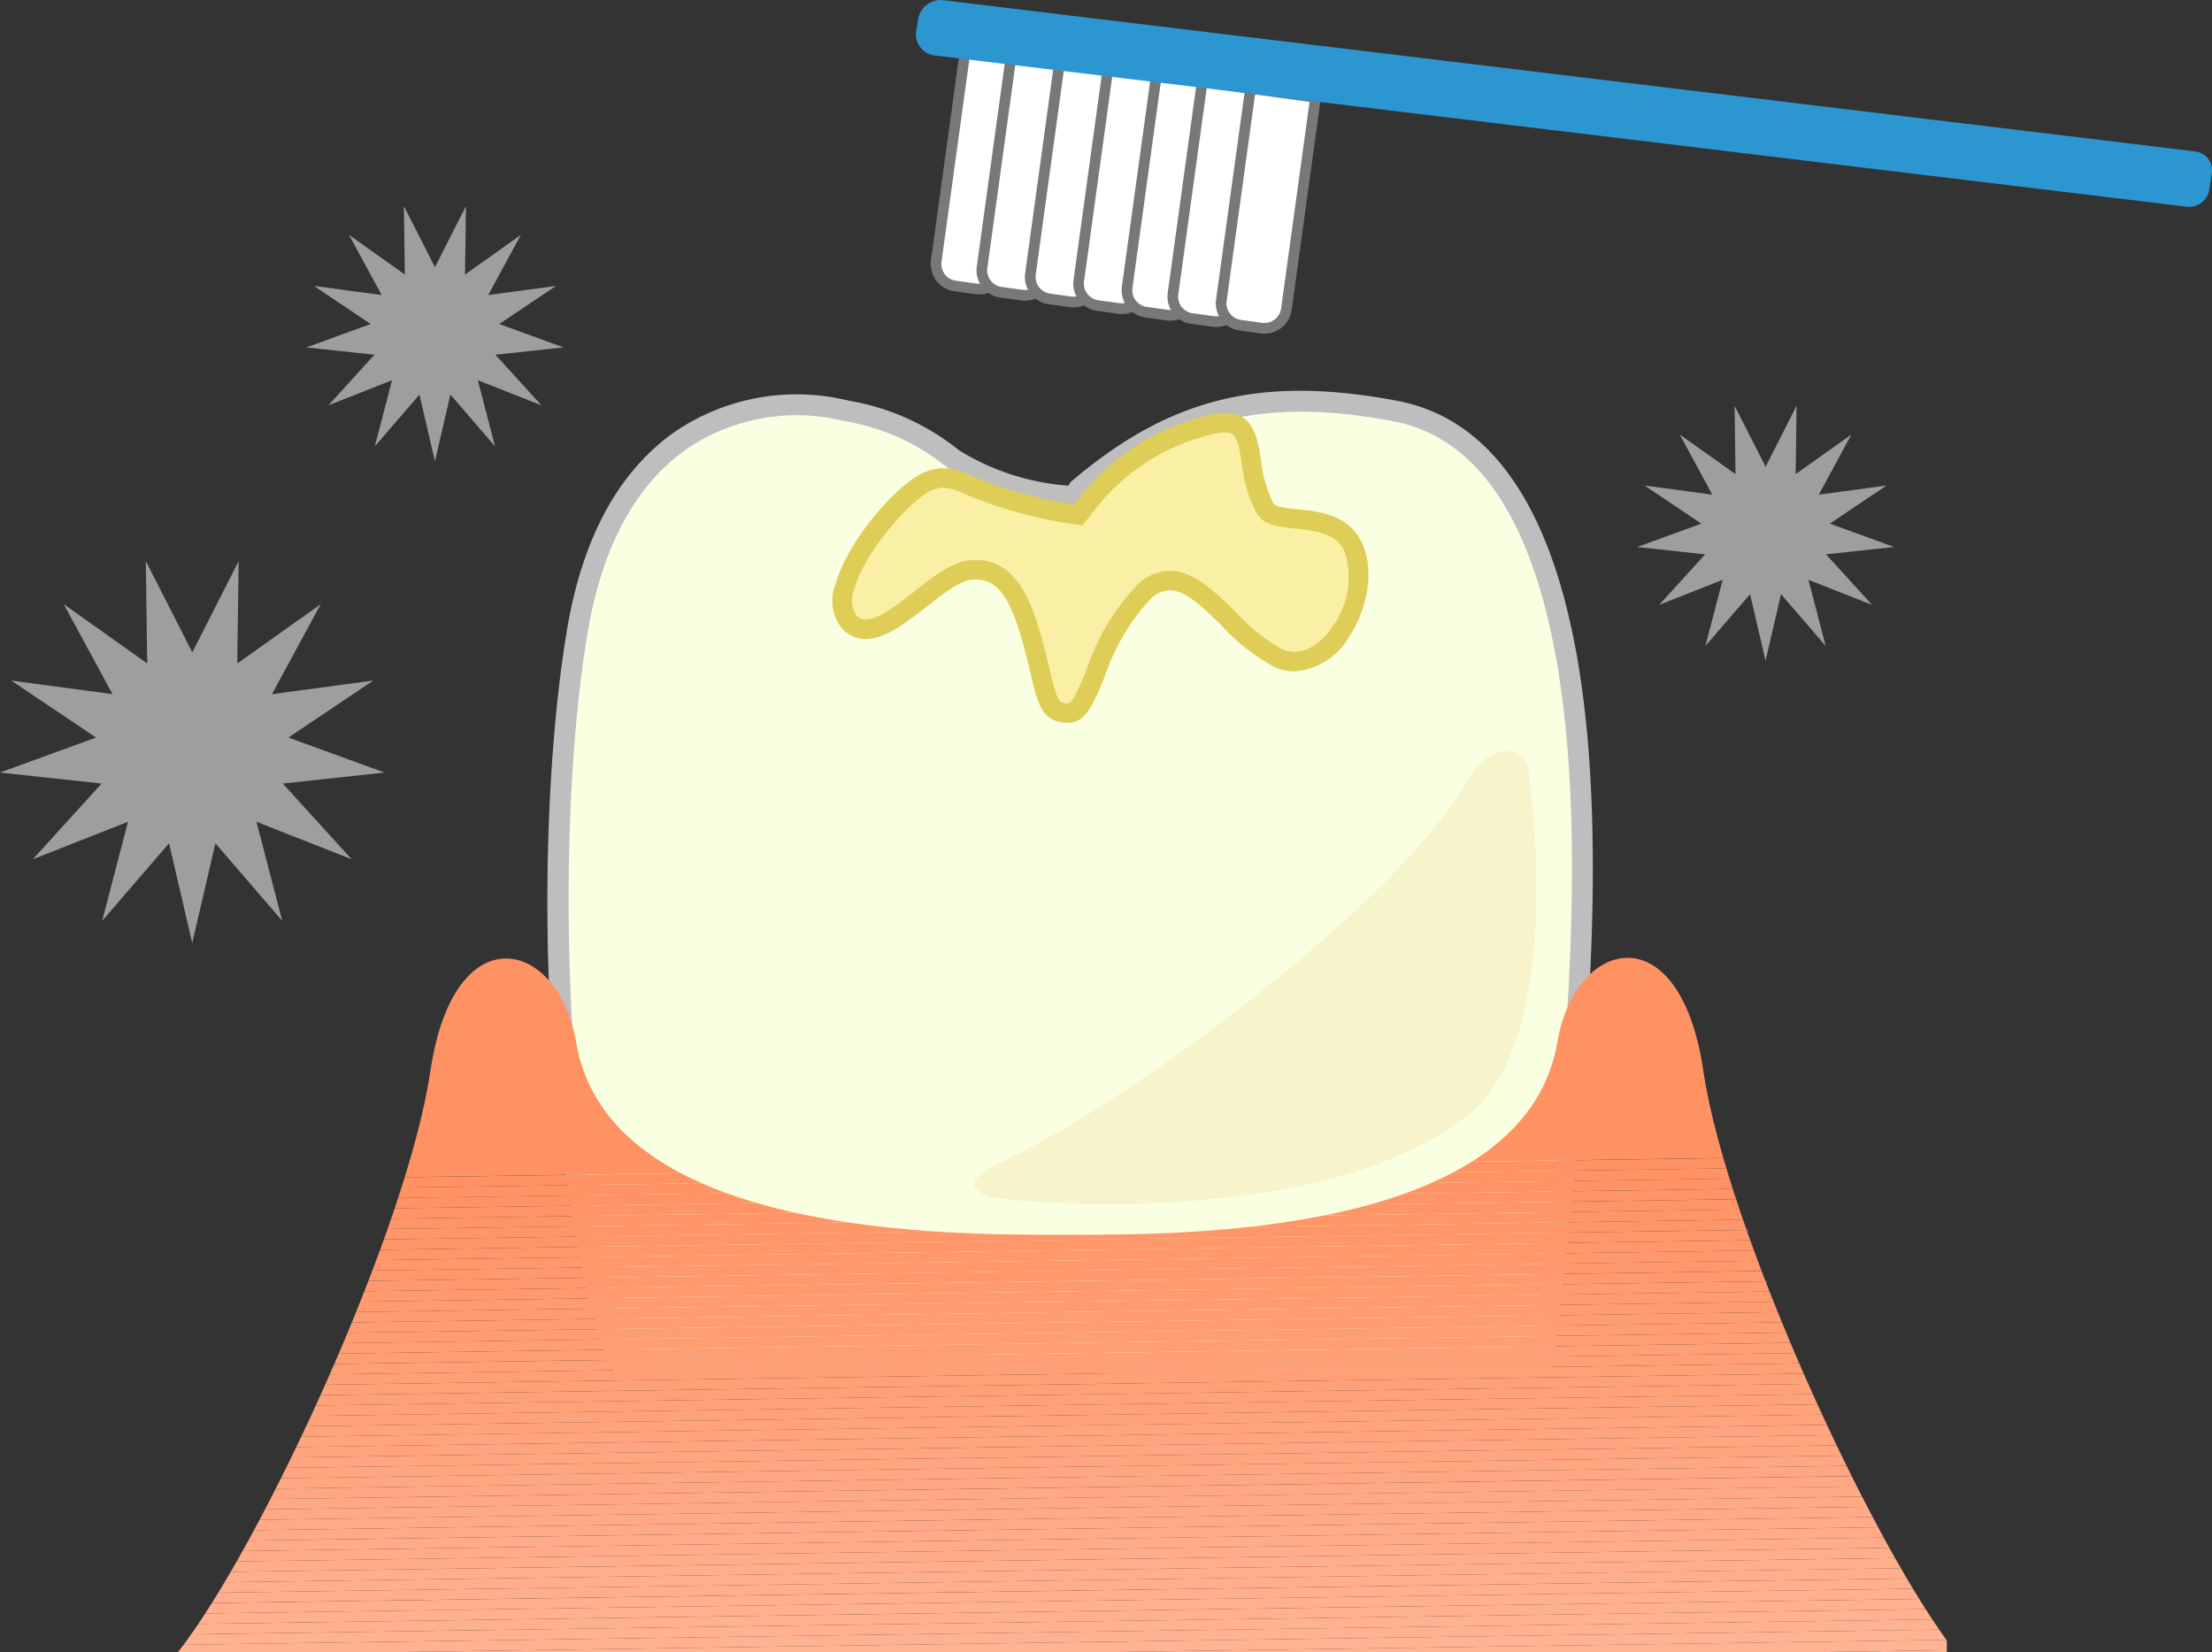 <svg xmlns="http://www.w3.org/2000/svg" xmlns:xlink="http://www.w3.org/1999/xlink" width="159.391" height="119.064" viewBox="0 0 159.391 119.064">
  <rect x="0" y="0" width="159.391" height="119.064" fill="#333333" stroke="none"/>
  <defs>
    <clipPath id="clip-path">
      <path id="パス_1420" data-name="パス 1420" d="M281.068,398.363c-1.689-11.442-9.254-9.552-10.506-2.11-2.357,14.03-26.918,13.928-35.171,13.928h-.375c-8.253,0-32.814.152-35.171-13.877-1.251-7.441-8.816-9.338-10.505,2.105s-12.193,34.223-18.2,41.866H299.263C293.261,432.631,282.756,409.806,281.068,398.363Z" transform="translate(-171.144 -390.226)" fill="none"/>
    </clipPath>
  </defs>
  <g id="グループ_754" data-name="グループ 754" transform="translate(-40 -4664)">
    <g id="グループ_544" data-name="グループ 544" transform="translate(-6.079 4653.382)">
      <g id="グループ_530" data-name="グループ 530" transform="translate(58.892 38.775)">
        <g id="グループ_523" data-name="グループ 523" transform="translate(27.388 1.021)">
          <g id="グループ_522" data-name="グループ 522">
            <path id="パス_1367" data-name="パス 1367" d="M233.011,375.915c-4.73-12.381-5.715-37.048-3.154-52.618s13.013-17.429,19.021-16.133c4.127.892,8.394,5.488,16.836,5.816,4.406.171,2.251-7.222,23.073-5.721,7.126.514,10.707,8.476,12.356,17.637,2.854,15.858-.214,37.889-1.713,51.206Z" transform="translate(-228.479 -306.829)" fill="#f9ffe0"/>
          </g>
        </g>
        <g id="グループ_525" data-name="グループ 525" transform="translate(26.632)">
          <g id="グループ_524" data-name="グループ 524">
            <path id="パス_1368" data-name="パス 1368" d="M298.6,375.536h0l-66.419-.086a.708.708,0,0,1-.7-.432c-4.982-13.04-5.672-37.911-3.193-52.982,1.119-6.8,3.8-11.671,7.961-14.505a15.637,15.637,0,0,1,11.958-2.22l.507.111a17.185,17.185,0,0,1,7.828,3.546,17.3,17.3,0,0,0,7.913,2.561.745.745,0,0,1,.225-.329c7.06-6,13.625-7.629,23.416-5.794,6.643,1.246,11,7.384,12.956,18.243,2.6,14.445.29,34.254-1.238,47.361-.166,1.425-.324,2.683-.469,3.96A.67.67,0,0,1,298.6,375.536Zm-65.9-1.485,65.227.184c.123-1.082.256-2.217.394-3.4,1.517-13.02,3.811-32.7,1.251-46.922-1.832-10.183-5.788-15.914-11.756-17.034-8.9-1.668-14.981-.33-21.342,4.78a30.958,30.958,0,0,0,8.567-1.053.75.75,0,0,1,.376,1.453c-12.506,3.233-19.468-1.667-19.758-1.876a15.761,15.761,0,0,0-7.258-3.292l-.514-.109a14.132,14.132,0,0,0-10.8,2c-3.811,2.593-6.275,7.143-7.325,13.521C227.4,336.692,228.047,361.281,232.707,374.05Z" transform="translate(-226.897 -304.692)" fill="#bebebe"/>
          </g>
        </g>
        <g id="グループ_526" data-name="グループ 526" transform="translate(57.413 25.969)">
          <path id="パス_1369" data-name="パス 1369" d="M292.977,388.815c9.532-4.38,28.958-18.822,33.988-27.826,1.227-2.2,3.792-2.578,4.22-.845,0,0,3.082,19.217-4.314,25.136-8.554,6.845-25.411,6.837-33.239,6.069C290.718,391.064,290.667,389.877,292.977,388.815Z" transform="translate(-291.336 -359.057)" fill="#f7f3cb"/>
        </g>
        <g id="グループ_529" data-name="グループ 529" transform="translate(0 40.858)">
          <g id="グループ_528" data-name="グループ 528">
            <g id="グループ_527" data-name="グループ 527" clip-path="url(#clip-path)">
              <path id="パス_1370" data-name="パス 1370" d="M415.746,494.82l10.63-.164v.164Z" transform="translate(-298.905 -444.772)" fill="#ffb494"/>
              <path id="パス_1371" data-name="パス 1371" d="M308.336,494.008l61.938-.907v.743l-10.63.164Z" transform="translate(-242.802 -443.96)" fill="#ffb393"/>
              <path id="パス_1372" data-name="パス 1372" d="M200.922,493.194l113.247-1.651v.745l-61.938.907Z" transform="translate(-186.698 -443.146)" fill="#ffb392"/>
              <path id="パス_1373" data-name="パス 1373" d="M170,491.845l128.018-1.857v.743l-113.247,1.651H170Z" transform="translate(-170.546 -442.334)" fill="#ffb291"/>
              <path id="パス_1374" data-name="パス 1374" d="M170,490.288l128.018-1.858v.745L170,491.031Z" transform="translate(-170.546 -441.52)" fill="#ffb190"/>
              <path id="パス_1375" data-name="パス 1375" d="M170,488.732l128.018-1.857v.743L170,489.476Z" transform="translate(-170.546 -440.708)" fill="#ffb08f"/>
              <path id="パス_1376" data-name="パス 1376" d="M170,487.173l128.018-1.857v.744L170,487.917Z" transform="translate(-170.546 -439.894)" fill="#ffb08e"/>
              <path id="パス_1377" data-name="パス 1377" d="M170,485.618l128.018-1.857v.743L170,486.361Z" transform="translate(-170.546 -439.082)" fill="#ffaf8d"/>
              <path id="パス_1378" data-name="パス 1378" d="M170,484.062,298.018,482.2v.745L170,484.8Z" transform="translate(-170.546 -438.268)" fill="#ffae8c"/>
              <path id="パス_1379" data-name="パス 1379" d="M170,482.505l128.018-1.857v.743L170,483.25Z" transform="translate(-170.546 -437.456)" fill="#ffae8b"/>
              <path id="パス_1380" data-name="パス 1380" d="M170,480.949l128.018-1.855v.743L170,481.693Z" transform="translate(-170.546 -436.644)" fill="#ffad8a"/>
              <path id="パス_1381" data-name="パス 1381" d="M170,479.392l128.018-1.857v.745L170,480.134Z" transform="translate(-170.546 -435.83)" fill="#ffac89"/>
              <path id="パス_1382" data-name="パス 1382" d="M170,477.835l128.018-1.858v.744L170,478.578Z" transform="translate(-170.546 -435.015)" fill="#ffab88"/>
              <path id="パス_1383" data-name="パス 1383" d="M170,476.279l128.018-1.857v.743L170,477.023Z" transform="translate(-170.546 -434.203)" fill="#ffab87"/>
              <path id="パス_1384" data-name="パス 1384" d="M170,474.72l128.018-1.857v.745L170,475.464Z" transform="translate(-170.546 -433.389)" fill="#ffaa86"/>
              <path id="パス_1385" data-name="パス 1385" d="M170,473.165l128.018-1.857v.743L170,473.908Z" transform="translate(-170.546 -432.577)" fill="#ffa985"/>
              <path id="パス_1386" data-name="パス 1386" d="M170,471.607l128.018-1.857v.745L170,472.351Z" transform="translate(-170.546 -431.763)" fill="#ffa984"/>
              <path id="パス_1387" data-name="パス 1387" d="M170,470.052,298.018,468.2v.743L170,470.794Z" transform="translate(-170.546 -430.951)" fill="#ffa883"/>
              <path id="パス_1388" data-name="パス 1388" d="M170,468.493l128.018-1.857v.745L170,469.238Z" transform="translate(-170.546 -430.137)" fill="#ffa782"/>
              <path id="パス_1389" data-name="パス 1389" d="M170,466.939l128.018-1.857v.743L170,467.681Z" transform="translate(-170.546 -429.325)" fill="#ffa781"/>
              <path id="パス_1390" data-name="パス 1390" d="M170,465.382l128.018-1.858v.744L170,466.125Z" transform="translate(-170.546 -428.511)" fill="#ffa680"/>
              <path id="パス_1391" data-name="パス 1391" d="M170,463.825l128.018-1.857v.743L170,464.57Z" transform="translate(-170.546 -427.699)" fill="#ffa57f"/>
              <path id="パス_1392" data-name="パス 1392" d="M170,462.267l128.018-1.857v.744L170,463.011Z" transform="translate(-170.546 -426.885)" fill="#ffa47e"/>
              <path id="パス_1393" data-name="パス 1393" d="M170,460.712l128.018-1.857v.743L170,461.455Z" transform="translate(-170.546 -426.073)" fill="#ffa47d"/>
              <path id="パス_1394" data-name="パス 1394" d="M170,459.155,298.018,457.3v.744L170,459.9Z" transform="translate(-170.546 -425.259)" fill="#ffa37c"/>
              <path id="パス_1395" data-name="パス 1395" d="M170,457.6l128.018-1.857v.743L170,458.343Z" transform="translate(-170.546 -424.447)" fill="#ffa27b"/>
              <path id="パス_1396" data-name="パス 1396" d="M170,456.04l128.018-1.857v.745L170,456.785Z" transform="translate(-170.546 -423.632)" fill="#ffa27a"/>
              <path id="パス_1397" data-name="パス 1397" d="M170,454.486l128.018-1.857v.743L170,455.228Z" transform="translate(-170.546 -422.82)" fill="#ffa178"/>
              <path id="パス_1398" data-name="パス 1398" d="M170,452.927l128.018-1.857v.745L170,453.671Z" transform="translate(-170.546 -422.006)" fill="#ffa077"/>
              <path id="パス_1399" data-name="パス 1399" d="M170,451.372l128.018-1.857v.743L170,452.115Z" transform="translate(-170.546 -421.194)" fill="#ff9f76"/>
              <path id="パス_1400" data-name="パス 1400" d="M170,449.814l128.018-1.857v.745L170,450.558Z" transform="translate(-170.546 -420.38)" fill="#ff9f75"/>
              <path id="パス_1401" data-name="パス 1401" d="M170,448.259,298.018,446.4v.743L170,449Z" transform="translate(-170.546 -419.568)" fill="#ff9e74"/>
              <path id="パス_1402" data-name="パス 1402" d="M170,446.7l128.018-1.859v.745L170,447.445Z" transform="translate(-170.546 -418.754)" fill="#ff9d73"/>
              <path id="パス_1403" data-name="パス 1403" d="M170,445.146l128.018-1.857v.743L170,445.89Z" transform="translate(-170.546 -417.942)" fill="#ff9d72"/>
              <path id="パス_1404" data-name="パス 1404" d="M170,443.587l128.018-1.857v.745L170,444.332Z" transform="translate(-170.546 -417.128)" fill="#ff9c71"/>
              <path id="パス_1405" data-name="パス 1405" d="M170,442.032l128.018-1.857v.743L170,442.775Z" transform="translate(-170.546 -416.316)" fill="#ff9b70"/>
              <path id="パス_1406" data-name="パス 1406" d="M170,440.476l128.018-1.858v.745L170,441.218Z" transform="translate(-170.546 -415.502)" fill="#ff9b6f"/>
              <path id="パス_1407" data-name="パス 1407" d="M170,438.919l128.018-1.857v.743L170,439.664Z" transform="translate(-170.546 -414.69)" fill="#ff9a6e"/>
              <path id="パス_1408" data-name="パス 1408" d="M170,437.361,298.018,435.5v.745L170,438.105Z" transform="translate(-170.546 -413.876)" fill="#ff996d"/>
              <path id="パス_1409" data-name="パス 1409" d="M170,435.806l128.018-1.857v.743L170,436.548Z" transform="translate(-170.546 -413.064)" fill="#ff986c"/>
              <path id="パス_1410" data-name="パス 1410" d="M170,434.249l128.018-1.859v.745L170,434.992Z" transform="translate(-170.546 -412.249)" fill="#ff986b"/>
              <path id="パス_1411" data-name="パス 1411" d="M170,432.693l128.018-1.857v.743L170,433.437Z" transform="translate(-170.546 -411.438)" fill="#ff976a"/>
              <path id="パス_1412" data-name="パス 1412" d="M170,431.134l128.018-1.857v.745L170,431.878Z" transform="translate(-170.546 -410.623)" fill="#ff9669"/>
              <path id="パス_1413" data-name="パス 1413" d="M170,429.579l128.018-1.857v.743L170,430.322Z" transform="translate(-170.546 -409.811)" fill="#ff9668"/>
              <path id="パス_1414" data-name="パス 1414" d="M170,428.023l128.018-1.858v.745L170,428.765Z" transform="translate(-170.546 -408.997)" fill="#ff9567"/>
              <path id="パス_1415" data-name="パス 1415" d="M170,426.466l128.018-1.857v.743L170,427.211Z" transform="translate(-170.546 -408.185)" fill="#ff9466"/>
              <path id="パス_1416" data-name="パス 1416" d="M170,424.907l128.018-1.857v.744L170,425.652Z" transform="translate(-170.546 -407.371)" fill="#ff9365"/>
              <path id="パス_1417" data-name="パス 1417" d="M170,423.353,298.018,421.5v.743L170,424.1Z" transform="translate(-170.546 -406.559)" fill="#ff9364"/>
              <path id="パス_1418" data-name="パス 1418" d="M170,421.8l128.018-1.858v.745L170,422.539Z" transform="translate(-170.546 -405.745)" fill="#ff9263"/>
              <path id="パス_1419" data-name="パス 1419" d="M298.018,400.644,170,402.5V383H298.018Z" transform="translate(-170.546 -386.452)" fill="#ff9263"/>
            </g>
          </g>
        </g>
      </g>
      <g id="グループ_531" data-name="グループ 531" transform="translate(106.086 40.373)">
        <path id="パス_1421" data-name="パス 1421" d="M277.771,313.652c-2.243.726-8.03,7.792-5.9,10.169s6.141-3.434,8.738-3.7,3.661,1.981,4.606,5.548.826,4.754,2.48,4.754,2.125-5.679,5.432-8.717,6.141,3.17,9.683,4.755,6.96-4.456,5.432-7.925c-1.3-2.95-5.578-1.467-6.377-2.861-1.777-3.1-.082-7.081-4.074-5.988-5.787,1.585-7.794,4.558-9.388,6.472C279.779,314.708,280.014,312.925,277.771,313.652Z" transform="translate(-270.707 -308.803)" fill="#faf0a5"/>
        <path id="パス_1422" data-name="パス 1422" d="M286.926,330.359c-1.885,0-2.2-1.306-2.71-3.47-.123-.518-.265-1.117-.448-1.806-1.053-3.974-2.029-5.213-3.858-5.029-.833.085-2.039,1.028-3.206,1.941-1.466,1.146-2.981,2.331-4.378,2.331a2.268,2.268,0,0,1-1.748-.8,3.16,3.16,0,0,1-.452-3.108c.865-3.2,4.651-7.544,6.664-8.2a3.646,3.646,0,0,1,1.145-.2,5.194,5.194,0,0,1,2.029.561,31.2,31.2,0,0,0,7.388,2.056l.148-.182a16.265,16.265,0,0,1,9.338-6.206,5.148,5.148,0,0,1,1.355-.21c2.075,0,2.356,1.792,2.6,3.373a9.033,9.033,0,0,0,.909,3.152c.145.253,1.019.343,1.723.415,1.583.163,3.752.386,4.688,2.512s.217,4.859-.92,6.6a4.966,4.966,0,0,1-3.971,2.565,3.578,3.578,0,0,1-1.469-.321,14.094,14.094,0,0,1-3.75-2.943c-1.355-1.325-2.633-2.576-3.787-2.576a2.055,2.055,0,0,0-1.386.641A15.129,15.129,0,0,0,289.55,327C288.753,328.951,288.177,330.359,286.926,330.359Zm-6.683-11.726c3.016,0,4.1,3.144,4.881,6.09.186.7.331,1.313.457,1.841.55,2.314.645,2.392,1.345,2.392.31,0,.97-1.617,1.325-2.487a16.224,16.224,0,0,1,3.633-6.045,3.426,3.426,0,0,1,2.334-1.011c1.725,0,3.2,1.446,4.767,2.976a13.15,13.15,0,0,0,3.342,2.665c1.254.561,2.647-.128,3.692-1.73a5.984,5.984,0,0,0,.812-5.272c-.608-1.38-2.1-1.534-3.548-1.682-1.179-.121-2.293-.235-2.8-1.113a10.287,10.287,0,0,1-1.078-3.633c-.291-1.861-.473-2.188-1.218-2.188a3.874,3.874,0,0,0-.985.16,15.029,15.029,0,0,0-8.619,5.738c-.142.175-.28.344-.415.506l-.258.31-.4-.067a33.127,33.127,0,0,1-8.092-2.213,4.207,4.207,0,0,0-1.49-.454,2.312,2.312,0,0,0-.712.134c-1.443.467-4.994,4.46-5.742,7.227a2.04,2.04,0,0,0,.145,1.808.885.885,0,0,0,.7.336c.914,0,2.295-1.08,3.513-2.034,1.385-1.082,2.693-2.106,3.929-2.231A4.627,4.627,0,0,1,280.243,318.634Z" transform="translate(-269.942 -308.036)" fill="#decd56"/>
      </g>
      <g id="グループ_537" data-name="グループ 537" transform="translate(112.086 10.618)">
        <path id="パス_1423" data-name="パス 1423" d="M341.693,251.018l2.1-15.26,4.686.645-2.1,15.259a1.6,1.6,0,0,1-1.8,1.365l-1.52-.209A1.6,1.6,0,0,1,341.693,251.018Z" transform="translate(-340.237 -232.211)" fill="#fff"/>
        <g id="グループ_532" data-name="グループ 532" transform="translate(1.058 3.114)">
          <path id="パス_1424" data-name="パス 1424" d="M343.689,252.367a1.989,1.989,0,0,0,1.962-1.712l2.153-15.639-5.446-.75-2.153,15.64a1.981,1.981,0,0,0,1.693,2.234l1.52.209A2.008,2.008,0,0,0,343.689,252.367Zm3.25-16.7L344.89,250.55a1.22,1.22,0,0,1-1.369,1.038l-1.52-.209a1.214,1.214,0,0,1-1.037-1.369l2.048-14.88Z" transform="translate(-340.186 -234.266)" fill="#787878"/>
        </g>
        <path id="パス_1425" data-name="パス 1425" d="M330.3,252.586l2.1-15.26,4.686.645-2.1,15.259a1.6,1.6,0,0,1-1.8,1.365l-1.52-.209A1.6,1.6,0,0,1,330.3,252.586Z" transform="translate(-325.538 -233.325)" fill="#fff"/>
        <g id="グループ_533" data-name="グループ 533" transform="translate(4.36 3.569)">
          <path id="パス_1426" data-name="パス 1426" d="M332.293,253.935a1.989,1.989,0,0,0,1.961-1.711l2.153-15.639-5.446-.75-2.153,15.64a1.981,1.981,0,0,0,1.693,2.233l1.52.209A2.011,2.011,0,0,0,332.293,253.935Zm3.25-16.7-2.049,14.879a1.218,1.218,0,0,1-1.368,1.038l-1.52-.209a1.214,1.214,0,0,1-1.037-1.369l2.048-14.88Z" transform="translate(-328.79 -235.835)" fill="#787878"/>
        </g>
        <path id="パス_1427" data-name="パス 1427" d="M318.27,254.242l2.1-15.26,4.685.645-2.1,15.26a1.6,1.6,0,0,1-1.8,1.365l-1.519-.209A1.6,1.6,0,0,1,318.27,254.242Z" transform="translate(-310.026 -234.501)" fill="#fff"/>
        <g id="グループ_534" data-name="グループ 534" transform="translate(7.845 4.049)">
          <path id="パス_1428" data-name="パス 1428" d="M320.267,255.591a1.989,1.989,0,0,0,1.961-1.711l2.152-15.64-5.445-.749-2.153,15.639a1.982,1.982,0,0,0,1.693,2.233l1.519.209A1.975,1.975,0,0,0,320.267,255.591Zm3.25-16.7-2.048,14.88a1.217,1.217,0,0,1-1.369,1.037l-1.519-.209a1.214,1.214,0,0,1-1.037-1.369l2.049-14.88Z" transform="translate(-316.764 -237.491)" fill="#787878"/>
        </g>
        <path id="パス_1429" data-name="パス 1429" d="M306.241,255.9l2.1-15.26,4.685.645-2.1,15.26a1.6,1.6,0,0,1-1.8,1.364l-1.52-.209A1.6,1.6,0,0,1,306.241,255.9Z" transform="translate(-294.511 -235.677)" fill="#fff"/>
        <path id="パス_1430" data-name="パス 1430" d="M304.753,254.786l2.153-15.64,5.445.749L310.2,255.536a1.979,1.979,0,0,1-2.233,1.692l-1.52-.209a1.981,1.981,0,0,1-1.693-2.233Zm.995,1a1.209,1.209,0,0,0,.8.469l1.52.209a1.219,1.219,0,0,0,1.368-1.037l2.049-14.88-3.926-.54-2.048,14.88A1.209,1.209,0,0,0,305.747,255.79Z" transform="translate(-293.403 -234.618)" fill="#787878"/>
        <path id="パス_1431" data-name="パス 1431" d="M294.212,257.553l2.1-15.26,4.685.645-2.1,15.26a1.6,1.6,0,0,1-1.8,1.365l-1.52-.209A1.6,1.6,0,0,1,294.212,257.553Z" transform="translate(-278.997 -236.853)" fill="#fff"/>
        <g id="グループ_535" data-name="グループ 535" transform="translate(14.816 5.008)">
          <path id="パス_1432" data-name="パス 1432" d="M296.21,258.9a1.988,1.988,0,0,0,1.96-1.711l2.153-15.64-5.445-.75-2.154,15.64a1.985,1.985,0,0,0,1.693,2.233l1.52.209A1.982,1.982,0,0,0,296.21,258.9Zm3.249-16.7-2.049,14.88a1.219,1.219,0,0,1-1.368,1.037l-1.52-.209a1.217,1.217,0,0,1-1.037-1.369l2.049-14.88Z" transform="translate(-292.706 -240.801)" fill="#787878"/>
        </g>
        <path id="パス_1433" data-name="パス 1433" d="M282.818,259.122l2.1-15.26,4.685.645-2.1,15.26a1.6,1.6,0,0,1-1.8,1.365l-1.52-.209A1.6,1.6,0,0,1,282.818,259.122Z" transform="translate(-264.302 -237.967)" fill="#fff"/>
        <path id="パス_1434" data-name="パス 1434" d="M281.33,258.011l2.154-15.64,5.445.749-2.153,15.64a1.979,1.979,0,0,1-2.233,1.692l-1.52-.209a1.982,1.982,0,0,1-1.693-2.232Zm1,1a1.206,1.206,0,0,0,.8.469l1.52.209a1.217,1.217,0,0,0,1.368-1.037l2.049-14.88-3.926-.54-2.049,14.88A1.2,1.2,0,0,0,282.325,259.014Z" transform="translate(-263.193 -236.908)" fill="#787878"/>
        <path id="パス_1435" data-name="パス 1435" d="M270.789,260.779l2.1-15.259,4.685.644-2.1,15.26a1.6,1.6,0,0,1-1.8,1.365l-1.52-.209A1.6,1.6,0,0,1,270.789,260.779Z" transform="translate(-248.787 -239.145)" fill="#fff"/>
        <g id="グループ_536" data-name="グループ 536" transform="translate(21.603 5.943)">
          <path id="パス_1436" data-name="パス 1436" d="M272.786,262.129a1.99,1.99,0,0,0,1.962-1.711l2.152-15.64-5.445-.749L269.3,259.667A1.981,1.981,0,0,0,271,261.9l1.519.209A1.971,1.971,0,0,0,272.786,262.129Zm3.25-16.7-2.048,14.88a1.221,1.221,0,0,1-1.369,1.038l-1.519-.209a1.214,1.214,0,0,1-1.038-1.369l2.049-14.88Z" transform="translate(-269.283 -244.028)" fill="#787878"/>
        </g>
        <path id="パス_1437" data-name="パス 1437" d="M47.875,225.731l.123-.8a1.653,1.653,0,0,1,1.8-1.4l90.252,10.9a1.367,1.367,0,0,1,1.172,1.592l-.175,1.134a1.479,1.479,0,0,1-1.611,1.257l-90.252-10.9A1.528,1.528,0,0,1,47.875,225.731Z" transform="translate(-47.855 -223.518)" fill="#2c96d1"/>
      </g>
      <g id="グループ_539" data-name="グループ 539" transform="translate(68.168 25.475)">
        <g id="グループ_538" data-name="グループ 538">
          <path id="パス_1438" data-name="パス 1438" d="M199.817,281.239l2.231-4.39-.065,4.925L206,278.922l-2.345,4.329,4.88-.657-4.089,2.745,4.626,1.684-4.9.529,3.313,3.643-4.58-1.807,1.24,4.765-3.216-3.728-1.115,4.8-1.116-4.8-3.216,3.728,1.241-4.765-4.58,1.807,3.312-3.643-4.9-.529,4.627-1.684-4.089-2.745,4.881.657-2.346-4.329,4.016,2.851-.066-4.925Z" transform="translate(-190.563 -276.849)" fill="#9e9e9f"/>
        </g>
      </g>
      <g id="グループ_541" data-name="グループ 541" transform="translate(46.079 51.05)">
        <g id="グループ_540" data-name="グループ 540">
          <path id="パス_1439" data-name="パス 1439" d="M158.177,336.961l3.34-6.573-.1,7.373,6.012-4.269-3.511,6.482,7.307-.984L165.1,343.1l6.926,2.522-7.33.793,4.961,5.454-6.857-2.7,1.857,7.134-4.816-5.582-1.67,7.182-1.671-7.182-4.816,5.582,1.859-7.134-6.858,2.7,4.96-5.454-7.329-.793,6.928-2.522-6.123-4.11,7.308.984-3.513-6.482,6.012,4.269-.1-7.373Z" transform="translate(-144.32 -330.389)" fill="#9e9e9f"/>
        </g>
      </g>
      <g id="グループ_543" data-name="グループ 543" transform="translate(164.05 39.856)">
        <g id="グループ_542" data-name="グループ 542">
          <path id="パス_1440" data-name="パス 1440" d="M400.541,311.344l2.231-4.391-.065,4.925,4.015-2.852-2.345,4.33,4.88-.658-4.088,2.745,4.626,1.684-4.9.529,3.313,3.642-4.58-1.806,1.24,4.765-3.216-3.729-1.115,4.8-1.116-4.8-3.217,3.729,1.242-4.765L392.87,321.3l3.313-3.642-4.9-.529,4.627-1.684-4.089-2.745,4.881.658-2.346-4.33,4.016,2.852-.066-4.925Z" transform="translate(-391.287 -306.953)" fill="#9e9e9f"/>
        </g>
      </g>
    </g>
  </g>
</svg>
